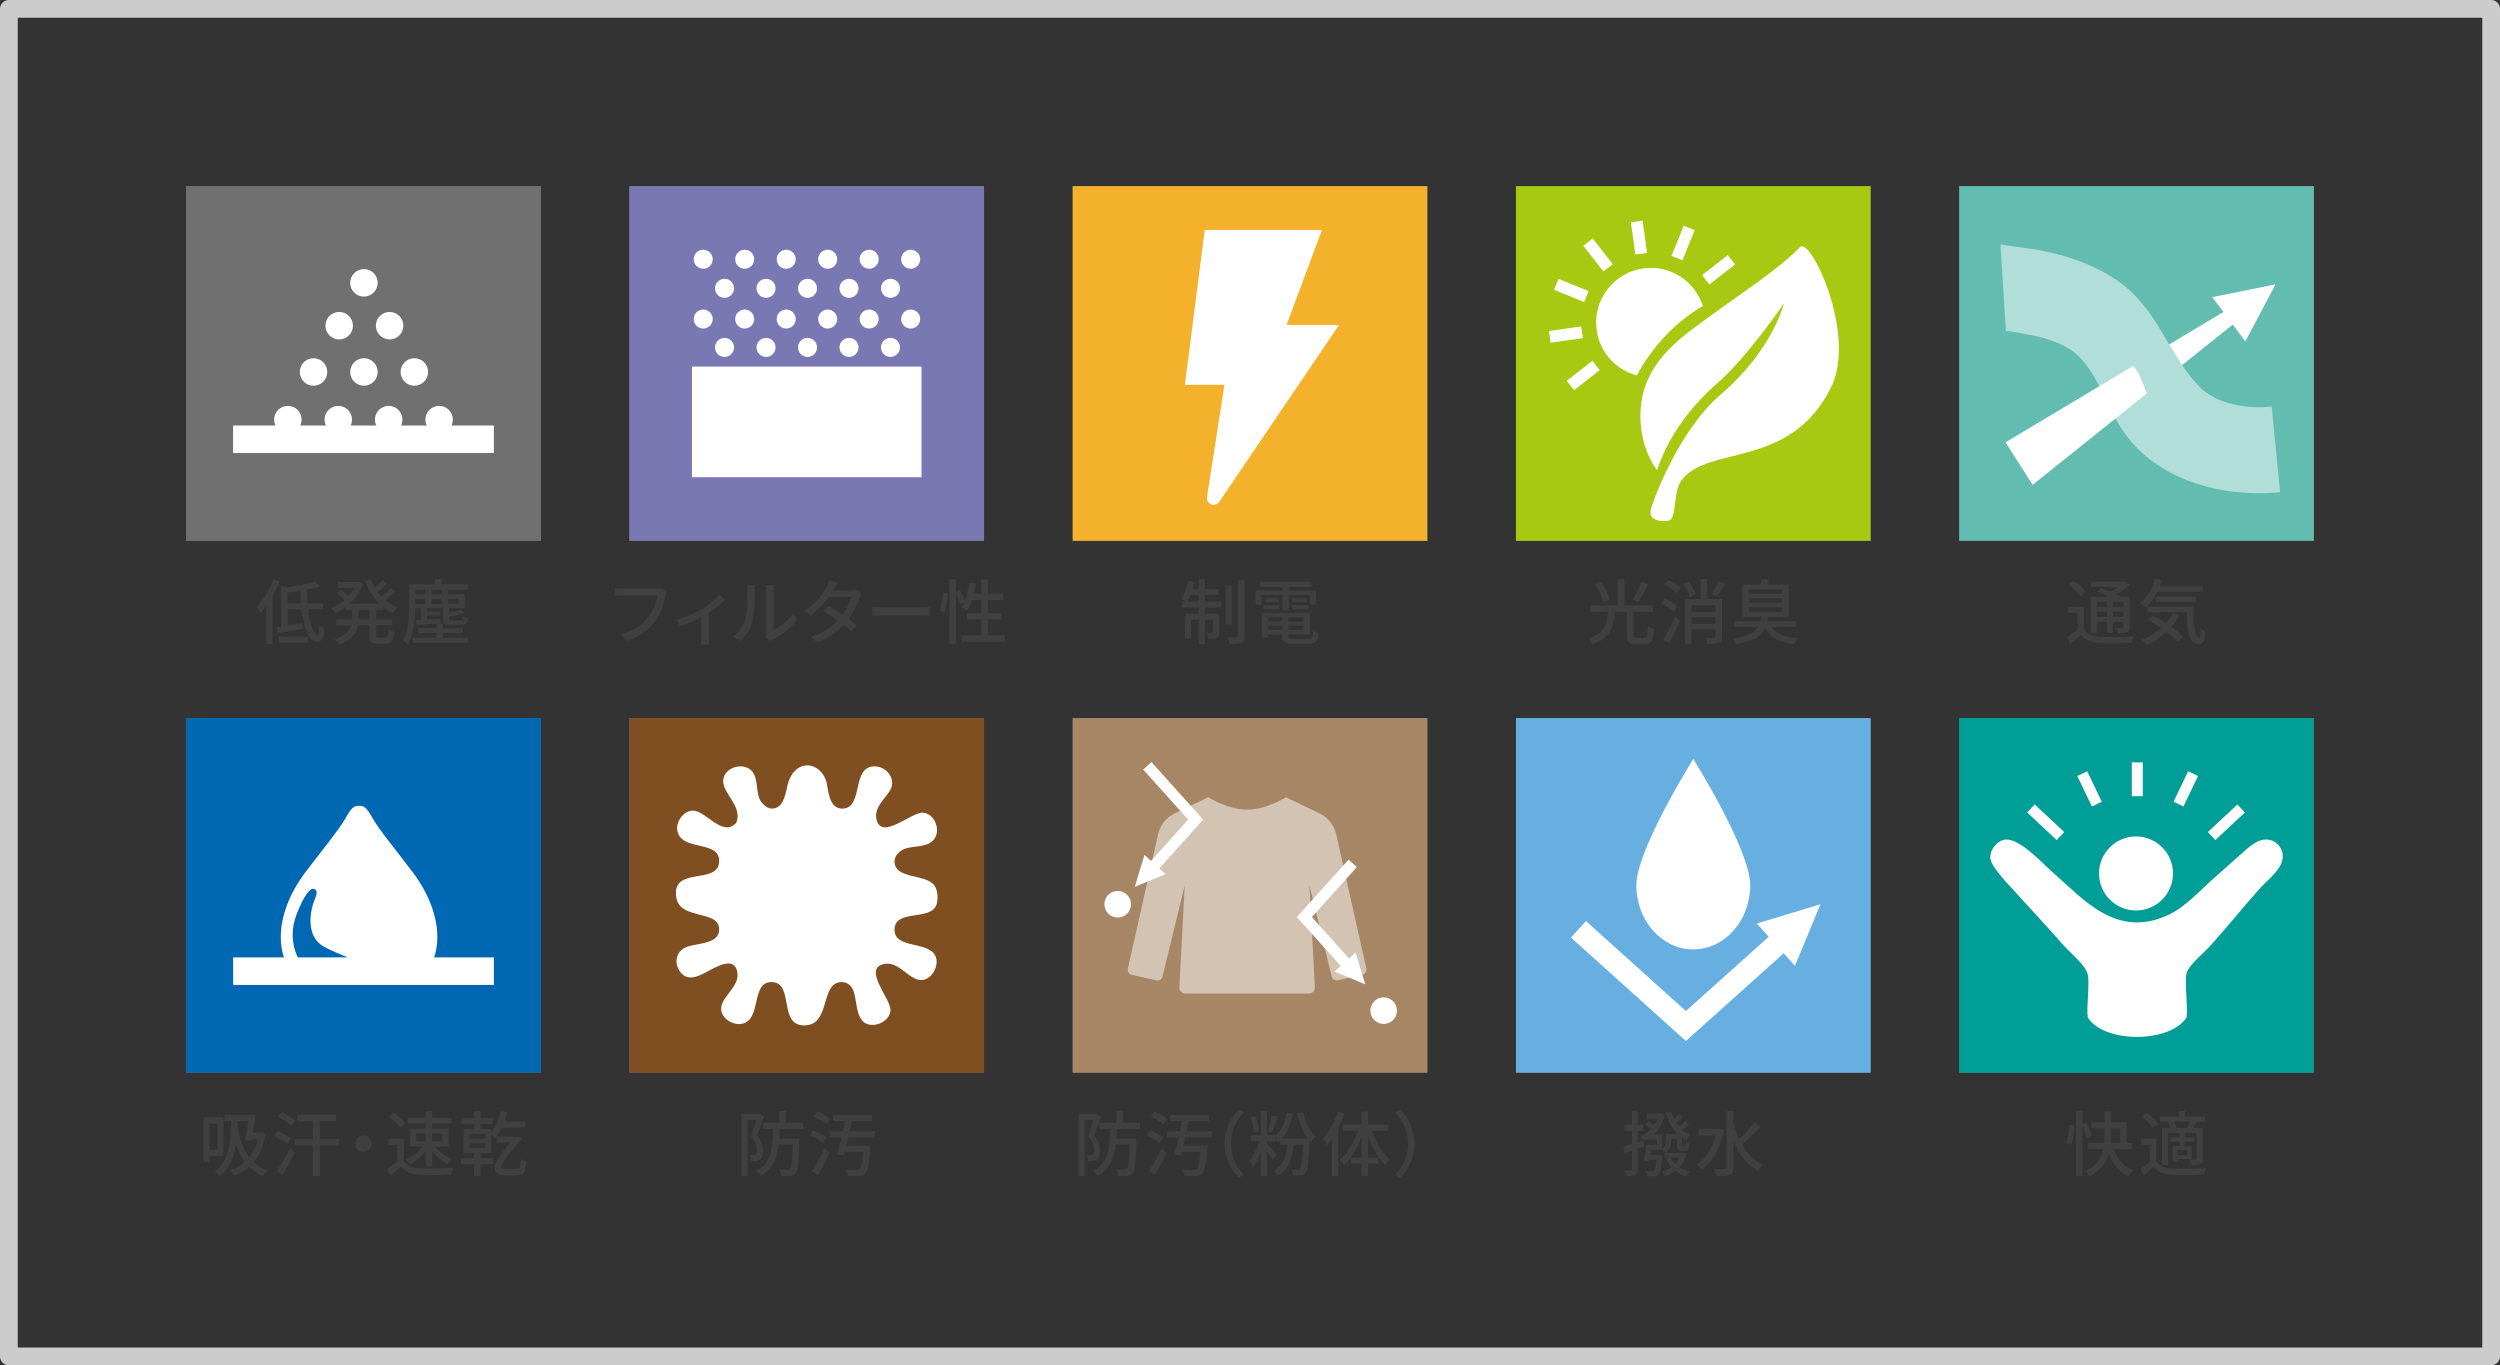 <?xml version="1.0" encoding="UTF-8"?>
<svg id="a" data-name="_x30_1" xmlns="http://www.w3.org/2000/svg" width="282" height="154" xmlns:xlink="http://www.w3.org/1999/xlink" viewBox="0 0 282 154">
  <rect x="0" y="0" width="282" height="154" fill="#333333" stroke="none"/>
  <defs>
    <style>
      .d {
        fill: #404040;
      }

      .e, .f {
        fill: none;
      }

      .g {
        fill-rule: evenodd;
      }

      .g, .h {
        fill: #fff;
      }

      .i {
        fill: #7a78b3;
      }

      .j {
        fill: #a7c912;
      }

      .k {
        fill: #009e96;
      }

      .l {
        fill: #62bcb0;
      }

      .m {
        fill: #0068b3;
      }

      .n {
        fill: #67afe0;
      }

      .o {
        opacity: .5;
      }

      .f {
        stroke: #ccc;
        stroke-linecap: round;
        stroke-linejoin: round;
        stroke-width: 2px;
      }

      .p {
        fill: #717071;
      }

      .q {
        fill: #f4b22c;
      }

      .r {
        clip-path: url(#b);
      }

      .s {
        fill: #a78666;
      }

      .t {
        fill: #804f21;
      }
    </style>
    <clipPath id="b">
      <rect class="e" x="225.648" y="27.559" width="31.549" height="28.078"/>
    </clipPath>
  </defs>
  <rect class="f" x="1" y="1" width="280" height="152"/>
  <g>
    <g>
      <rect class="p" x="221" y="81" width="39.997" height="40"/>
      <rect class="k" x="221.003" y="81" width="39.997" height="40"/>
      <path class="g" d="M246.642,114.771c-1.838,2.9-9.309,2.936-11.139,0-.178-.982.231-3.859,0-4.827-.273-1.12-1.851-2.317-2.788-3.373-2.139-2.417-3.445-3.802-5.718-6.305-.82-.906-2.466-2.604-2.49-3.518-.031-1.074.98-2.031,1.759-2.051,1.746-.046,4.177,2.782,5.719,4.104,2.97,2.558,6.786,7.154,12.606,4.396,2.058-.972,3.697-2.907,5.425-4.396.662-.572,1.612-1.449,2.638-2.345,1.02-.895,1.941-1.819,3.078-1.759.815.042,1.677.696,1.759,1.759.115,1.505-1.662,2.731-2.492,3.666-2.313,2.589-3.218,3.804-5.57,6.449-.844.947-2.542,2.263-2.788,3.225-.241.944.172,3.831,0,4.975"/>
      <path class="g" d="M236.768,98.527c0-2.306,1.869-4.176,4.173-4.176,2.306,0,4.173,1.87,4.173,4.176,0,2.303-1.868,4.175-4.173,4.175-2.304,0-4.173-1.872-4.173-4.175"/>
      <rect class="h" x="230.132" y="90.47" width="1.239" height="4.563" transform="translate(5.321 197.776) rotate(-46.878)"/>
      <rect class="h" x="235.081" y="87.078" width="1.239" height="3.815" transform="translate(-15.314 110.544) rotate(-25.592)"/>
      <rect class="h" x="248.852" y="92.132" width="4.562" height="1.24" transform="translate(4.259 196.307) rotate(-43.027)"/>
      <rect class="h" x="244.652" y="88.365" width="3.815" height="1.24" transform="translate(59.873 272.991) rotate(-64.431)"/>
      <rect class="h" x="240.47" y="85.999" width="1.239" height="3.812"/>
      <rect class="p" x="171" y="81" width="39.999" height="40"/>
      <rect class="n" x="171.003" y="81" width="39.997" height="40"/>
      <path class="h" d="M197.426,99.852c0,3.998-2.874,7.24-6.424,7.24-3.547,0-6.425-3.241-6.425-7.24,0-3.994,6.425-14.243,6.425-14.243,0,0,6.424,10.249,6.424,14.243"/>
      <polygon class="h" points="202.474 108.938 205.351 101.998 198.157 104.172 202.474 108.938"/>
      <polygon class="h" points="190.167 117.424 177.209 105.765 178.893 103.893 190.17 114.042 201.049 104.288 202.728 106.161 190.167 117.424"/>
      <rect class="p" x="71" y="81" width="39.999" height="40"/>
      <rect class="t" x="71.001" y="81" width="39.999" height="40"/>
      <path class="g" d="M83.07,86.493c.424-.089.868-.058,1.239.117,1.325.629.885,2.342,1.347,3.468.202.486.802,1.123,1.381,1.132,1.374.024,1.559-1.693,1.811-2.688.261-1.025.867-2.027,2.009-2.172,1.202-.151,2.209.948,2.406,2.027.189,1.029.323,2.819,1.722,2.833,2.507.031.966-4.837,3.718-4.762,1.378.035,2.407,1.478,1.701,2.696-.579.995-1.797,1.893-1.55,3.205.479,2.565,3.954-.758,5.232-.682,1.307.078,2.01,1.852,1.366,2.872-.727,1.149-2.376.791-3.473,1.236-.496.201-1.067.765-1.077,1.352-.034,2.125,3.625,1.371,4.546,2.82.348.553.403,1.56.159,2.163-.717,1.787-4.677.403-4.705,2.75-.028,2.259,3.99,1.208,4.664,3.096.365,1.027-.461,2.535-1.593,2.593-1.408.066-2.531-2.135-4.209-1.819-2.565.479.757,3.953.682,5.229-.087,1.463-2.407,2.277-3.271,1.063-.646-.906-.533-2.32-.94-3.34-.207-.51-.669-.895-1.25-.905-2.491-.042-1.257,4.654-4.048,4.876-3.288.262-1.23-4.844-3.9-4.876-2.454-.031-.999,4.545-3.563,4.734-.942.068-2.075-.669-2.124-1.664-.068-1.408,2.135-2.53,1.82-4.207-.323-1.731-2.186-.682-3.097-.2-1.163.613-2.596,1.501-3.488-.035-.624-1.074-.154-2.278.987-2.634.918-.287,1.985-.293,2.836-.755.441-.242.708-.633.716-1.154.023-1.257-1.37-1.449-2.288-1.705-1.149-.323-2.326-.572-2.548-1.942-.581-3.598,4.803-1.302,4.836-4.086.03-2.461-4.495-.995-4.74-3.594-.093-.951.792-2.1,1.783-2.096,1.477.011,3.349,3.072,4.891,1.368.734-1.877-1.566-3.296-1.48-4.778.049-.819.736-1.373,1.493-1.535"/>
      <rect class="p" x="21" y="81" width="40" height="40"/>
      <rect class="m" x="21.001" y="81" width="39.999" height="40"/>
      <path class="h" d="M48.96,107.998c.044-.14.107-.286.14-.421.844-3.289-.753-6.813-2.49-9.116-1.738-2.303-3.924-4.971-4.603-6.203-.753-1.361-1.037-1.361-1.507-1.361s-.75,0-1.504,1.361c-.678,1.232-2.864,3.9-4.603,6.203-1.739,2.303-3.336,5.826-2.49,9.116.035.138.085.282.131.421h-5.736v3.103h29.414v-3.103h-6.751ZM33.475,103.079c.84-2.127,1.539-2.922,1.896-2.817.209.058.562.151.159,1.122-.739,1.788-.87,4.352.97,5.381.97.545,1.935.872,2.712,1.233h-5.628c-.716-1.529-.767-3.258-.108-4.919"/>
      <rect class="p" x="221" y="21" width="39.999" height="40"/>
      <rect class="l" x="221.003" y="21" width="39.997" height="40"/>
      <g class="o">
        <g class="r">
          <path class="h" d="M254.826,55.638c-5.26,0-11.411-1.708-15.051-6.601-2.013-2.706-2.919-6.5-5.314-8.865-1.088-1.07-2.584-1.631-4.014-2.072-.419-.13-4.201-.895-4.187-.741,0,0-.61-9.792-.61-9.799.003.037,3.703.537,3.992.589,3.245.574,6.345,1.578,9.095,3.436,4.678,3.16,5.627,8.109,9.292,11.967,1.97,2.075,5.459,2.592,8.216,2.31l.954,9.658c-.76.079-1.557.118-2.372.118"/>
        </g>
      </g>
      <path class="h" d="M226.217,49.892l3.061,4.797,12.867-10.301c-.407-1.159-.799-2.237-1.508-3.117l-14.42,8.621Z"/>
      <path class="h" d="M246.143,41.184l7.865-6.298-.616-1.243-8.712,5.212c.464.782.939,1.566,1.463,2.33"/>
      <polygon class="h" points="253.276 38.512 256.682 32.07 249.541 33.519 253.276 38.512"/>
      <rect class="p" x="121" y="21" width="40" height="40"/>
      <rect class="q" x="121.001" y="21" width="39.999" height="40"/>
      <path class="h" d="M149.224,36.654h-4.1l3.993-10.721h-13.217l-2.245,17.475h4.462l-1.965,12.657c-.055.354.141.693.472.823.331.13.707.011.908-.281l13.511-19.954h-1.819Z"/>
      <rect class="p" x="21" y="21" width="40" height="40"/>
      <rect class="p" x="21.001" y="21" width="39.999" height="40"/>
      <polygon class="h" points="26.293 47.998 26.293 51.101 55.708 51.101 55.708 48.617 55.708 47.998 26.293 47.998"/>
      <path class="h" d="M34.021,47.333c0,.856-.693,1.552-1.55,1.552-.856,0-1.55-.696-1.55-1.552,0-.857.695-1.552,1.55-1.552.857,0,1.55.695,1.55,1.552"/>
      <path class="h" d="M39.709,47.333c0,.856-.693,1.552-1.552,1.552-.856,0-1.549-.696-1.549-1.552,0-.857.693-1.552,1.549-1.552.858,0,1.552.695,1.552,1.552"/>
      <path class="h" d="M45.393,47.333c0,.856-.693,1.552-1.55,1.552-.857,0-1.55-.696-1.55-1.552,0-.857.693-1.552,1.55-1.552.857,0,1.55.695,1.55,1.552"/>
      <path class="h" d="M51.081,47.333c0,.856-.693,1.552-1.55,1.552-.857,0-1.55-.696-1.55-1.552,0-.857.693-1.552,1.55-1.552.857,0,1.55.695,1.55,1.552"/>
      <path class="h" d="M36.916,41.959c0,.857-.692,1.55-1.55,1.55-.857,0-1.55-.693-1.55-1.55,0-.857.693-1.553,1.55-1.553.858,0,1.55.696,1.55,1.553"/>
      <path class="h" d="M42.602,41.959c0,.857-.693,1.55-1.55,1.55-.857,0-1.55-.693-1.55-1.55,0-.857.693-1.553,1.55-1.553.857,0,1.55.696,1.55,1.553"/>
      <path class="h" d="M42.602,31.905c0,.857-.693,1.553-1.55,1.553-.857,0-1.55-.696-1.55-1.553,0-.857.693-1.55,1.55-1.55.857,0,1.55.693,1.55,1.55"/>
      <path class="h" d="M39.812,36.737c0,.856-.695,1.55-1.552,1.55-.856,0-1.55-.695-1.55-1.55,0-.857.695-1.55,1.55-1.55.857,0,1.552.693,1.552,1.55"/>
      <path class="h" d="M45.498,36.737c0,.856-.693,1.55-1.55,1.55-.857,0-1.55-.695-1.55-1.55,0-.857.693-1.55,1.55-1.55.857,0,1.55.693,1.55,1.55"/>
      <path class="h" d="M48.288,41.959c0,.857-.693,1.55-1.552,1.55-.856,0-1.549-.693-1.549-1.55,0-.857.693-1.553,1.549-1.553.858,0,1.552.696,1.552,1.553"/>
      <rect class="p" x="71" y="21" width="40" height="40"/>
      <rect class="i" x="71" y="21" width="40" height="40"/>
      <rect class="h" x="78.055" y="41.352" width="25.893" height="12.478"/>
      <path class="h" d="M80.395,29.243c0,.592-.481,1.073-1.074,1.073-.592,0-1.071-.481-1.071-1.073,0-.595.479-1.074,1.071-1.074.593,0,1.074.479,1.074,1.074"/>
      <path class="h" d="M85.076,29.243c0,.592-.481,1.073-1.074,1.073s-1.071-.481-1.071-1.073c0-.595.478-1.074,1.071-1.074s1.074.479,1.074,1.074"/>
      <path class="h" d="M89.756,29.243c0,.592-.481,1.073-1.074,1.073s-1.071-.481-1.071-1.073c0-.595.478-1.074,1.071-1.074s1.074.479,1.074,1.074"/>
      <path class="h" d="M94.435,29.243c0,.592-.482,1.073-1.073,1.073-.595,0-1.074-.481-1.074-1.073,0-.595.479-1.074,1.074-1.074.591,0,1.073.479,1.073,1.074"/>
      <path class="h" d="M99.115,29.243c0,.592-.481,1.073-1.073,1.073-.593,0-1.073-.481-1.073-1.073,0-.595.479-1.074,1.073-1.074.592,0,1.073.479,1.073,1.074"/>
      <path class="h" d="M103.795,29.243c0,.592-.482,1.073-1.074,1.073s-1.071-.481-1.071-1.073c0-.595.479-1.074,1.071-1.074s1.074.479,1.074,1.074"/>
      <path class="h" d="M80.395,35.988c0,.592-.481,1.071-1.074,1.071-.592,0-1.071-.479-1.071-1.071,0-.596.479-1.072,1.071-1.072.593,0,1.074.476,1.074,1.072"/>
      <path class="h" d="M85.076,35.988c0,.592-.481,1.071-1.074,1.071s-1.071-.479-1.071-1.071c0-.596.478-1.072,1.071-1.072s1.074.476,1.074,1.072"/>
      <path class="h" d="M89.756,35.988c0,.592-.481,1.071-1.074,1.071s-1.071-.479-1.071-1.071c0-.596.478-1.072,1.071-1.072s1.074.476,1.074,1.072"/>
      <path class="h" d="M94.435,35.988c0,.592-.482,1.071-1.073,1.071-.595,0-1.074-.479-1.074-1.071,0-.596.479-1.072,1.074-1.072.591,0,1.073.476,1.073,1.072"/>
      <path class="h" d="M99.115,35.988c0,.592-.481,1.071-1.073,1.071-.593,0-1.073-.479-1.073-1.071,0-.596.479-1.072,1.073-1.072.592,0,1.073.476,1.073,1.072"/>
      <path class="h" d="M103.795,35.988c0,.592-.482,1.071-1.074,1.071s-1.071-.479-1.071-1.071c0-.596.479-1.072,1.071-1.072s1.074.476,1.074,1.072"/>
      <path class="h" d="M82.802,32.523c0,.593-.479,1.074-1.074,1.074-.591,0-1.073-.481-1.073-1.074,0-.592.482-1.075,1.073-1.075.595,0,1.074.483,1.074,1.075"/>
      <path class="h" d="M87.483,32.523c0,.593-.481,1.074-1.074,1.074-.592,0-1.074-.481-1.074-1.074,0-.592.482-1.075,1.074-1.075.593,0,1.074.483,1.074,1.075"/>
      <path class="h" d="M92.161,32.523c0,.593-.479,1.074-1.073,1.074-.592,0-1.071-.481-1.071-1.074,0-.592.479-1.075,1.071-1.075.593,0,1.073.483,1.073,1.075"/>
      <path class="h" d="M96.839,32.523c0,.593-.479,1.074-1.071,1.074-.593,0-1.073-.481-1.073-1.074,0-.592.479-1.075,1.073-1.075.592,0,1.071.483,1.071,1.075"/>
      <path class="h" d="M101.521,32.523c0,.593-.481,1.074-1.073,1.074-.593,0-1.073-.481-1.073-1.074,0-.592.479-1.075,1.073-1.075.592,0,1.073.483,1.073,1.075"/>
      <path class="h" d="M82.802,39.188c0,.593-.479,1.075-1.074,1.075-.591,0-1.073-.482-1.073-1.075,0-.592.482-1.074,1.073-1.074.595,0,1.074.482,1.074,1.074"/>
      <path class="h" d="M87.483,39.188c0,.593-.481,1.075-1.074,1.075-.592,0-1.074-.482-1.074-1.075,0-.592.482-1.074,1.074-1.074.593,0,1.074.482,1.074,1.074"/>
      <path class="h" d="M92.161,39.188c0,.593-.479,1.075-1.073,1.075-.592,0-1.071-.482-1.071-1.075,0-.592.479-1.074,1.071-1.074.593,0,1.073.482,1.073,1.074"/>
      <path class="h" d="M96.839,39.188c0,.593-.479,1.075-1.071,1.075-.593,0-1.073-.482-1.073-1.075,0-.592.479-1.074,1.073-1.074.592,0,1.071.482,1.071,1.074"/>
      <path class="h" d="M101.521,39.188c0,.593-.481,1.075-1.073,1.075-.593,0-1.073-.482-1.073-1.075,0-.592.479-1.074,1.073-1.074.592,0,1.073.482,1.073,1.074"/>
      <rect class="p" x="171" y="21" width="39.999" height="40"/>
      <rect class="j" x="171.001" y="21" width="39.999" height="40"/>
      <path class="h" d="M184.638,42.352c1.78-3.342,4.354-5.997,7.441-7.843-.901-2.81-3.693-4.658-6.715-4.232-3.379.474-5.734,3.595-5.259,6.976.355,2.535,2.207,4.479,4.533,5.099"/>
      <rect class="h" x="184.209" y="24.965" width="1.335" height="3.674" transform="translate(-1.931 25.996) rotate(-8.002)"/>
      <rect class="h" x="179.593" y="26.922" width="1.336" height="3.676" transform="translate(20.5 117.064) rotate(-37.995)"/>
      <rect class="h" x="176.574" y="30.926" width="1.337" height="3.675" transform="translate(80.448 184.813) rotate(-67.992)"/>
      <rect class="h" x="174.794" y="37.072" width="3.674" height="1.336" transform="translate(-3.54 25.043) rotate(-8.03)"/>
      <polygon class="h" points="176.729 42.959 177.553 44.012 180.452 41.751 179.627 40.699 176.729 42.959"/>
      <rect class="h" x="192.021" y="29.763" width="3.673" height="1.337" transform="translate(22.404 125.88) rotate(-38.026)"/>
      <polygon class="h" points="191.16 25.959 189.924 25.457 188.548 28.865 189.783 29.368 191.16 25.959"/>
      <path class="h" d="M185.035,46.951c-.003-5.87,4.465-8.79,7.456-10.997,3.814-2.806,8.233-5.65,10.552-8.078,1.183-1.237,6.415,9.857,3.531,15.754-4.589,9.374-13.915,6.501-16.902,10.555-.999,1.357-.496,4.29-1.415,4.525-.92.233-2.295-.087-2.069-1.122.225-1.04,3.138-9.009,7.916-13.093,5.855-5.002,7.129-10.278,7.129-10.278,0,0-4.151,6.1-7.582,9.069-5.39,4.665-6.718,9.761-6.718,9.761,0,0-1.893-2.259-1.899-6.095"/>
    </g>
    <g>
      <path class="d" d="M31.538,65.572c-.216.568-.488,1.143-.792,1.687v5.397h-.704v-4.294c-.224.304-.456.584-.688.832-.072-.176-.288-.576-.408-.751.751-.744,1.463-1.911,1.895-3.078l.696.208ZM34.752,68.73c.216,1.695.632,2.927,1.032,2.927.152,0,.216-.328.248-1.087.144.152.4.312.584.392-.104,1.135-.344,1.423-.896,1.423-.904,0-1.447-1.583-1.703-3.654h-1.575v1.823c.528-.08,1.095-.176,1.663-.272l.032.672c-.975.168-2.007.36-2.79.488l-.16-.696.528-.08v-4.573l.503.16c1.224-.152,2.535-.392,3.326-.671l.568.568c-.44.136-.952.264-1.503.368.008.536.032,1.048.072,1.543h1.775v.672h-1.703ZM31.442,71.824h3.294v.664h-3.294v-.664ZM33.945,68.058c-.04-.456-.064-.927-.08-1.407-.48.072-.959.136-1.423.192v1.215h1.503Z"/>
      <path class="d" d="M42.434,68.794v1.055h1.807v.688h-1.807v1.095c0,.272.04.312.296.312h.775c.232,0,.272-.16.304-.951.167.12.463.248.664.288-.064,1.031-.272,1.327-.896,1.327h-.976c-.751,0-.936-.216-.936-.976v-1.095h-1.271c-.152.848-.655,1.647-2.167,2.167-.088-.168-.32-.456-.472-.584,1.231-.408,1.703-.983,1.871-1.583h-1.695v-.688h1.783v-1.055h-.776v-.288c-.36.264-.744.496-1.135.672-.088-.168-.304-.432-.448-.56.52-.216,1.031-.543,1.487-.943-.224-.24-.592-.544-.88-.768l.464-.392c.288.192.648.472.88.696.248-.28.463-.592.64-.911h-1.823v-.648h2.183l.136-.024.488.232c-.312.896-.848,1.639-1.487,2.231h3.35c-.696-.688-1.248-1.567-1.623-2.551l.656-.192c.128.328.28.64.463.943.312-.272.648-.6.856-.855l.56.392c-.344.328-.752.679-1.096.935.136.184.288.36.44.528.368-.288.775-.664,1.031-.951l.552.384c-.352.336-.792.688-1.167.959.416.352.88.64,1.383.84-.167.144-.399.44-.512.64-.384-.176-.744-.392-1.071-.656v.288h-.832ZM41.667,68.794h-1.215v1.055h1.215v-1.055Z"/>
      <path class="d" d="M46.836,68.61c-.024,1.255-.168,2.942-.8,4.07-.12-.12-.416-.352-.568-.424.624-1.144.68-2.799.68-3.974v-2.367h2.902v-.584h.776v.584h2.95v.624h-2.23v.496h1.879v1.575h-1.775v.496c.512-.096,1.016-.224,1.335-.36l.44.4c-.496.192-1.167.336-1.775.416v.2c0,.184.056.216.336.216h.968c.216,0,.264-.064.288-.44.136.08.392.168.576.2-.072.592-.264.751-.775.751h-1.136c-.743,0-.927-.152-.927-.728v-1.151h-1.791v.376h1.455v.44h-1.455v.472c.472-.032.983-.072,1.503-.104v.488c-.983.096-1.975.176-2.718.24l-.056-.536c.176-.008.376-.024.592-.04v-1.335h-.671ZM49.955,71.944h2.854v.568h-6.221v-.568h2.654v-.552h-2.071v-.528h2.071v-.52h.712v.52h2.263v.528h-2.263v.552ZM46.836,66.539v.496h1.143v-.496h-1.143ZM46.836,68.106h1.143v-.568h-1.143v.568ZM49.842,66.539h-1.183v.496h1.183v-.496ZM48.659,68.106h1.183v-.568h-1.183v.568ZM50.546,67.538v.568h1.183v-.568h-1.183Z"/>
    </g>
    <g>
      <path class="d" d="M185.493,71.952c.296,0,.335-.184.375-1.303.16.128.48.264.688.32-.088,1.327-.28,1.679-1,1.679h-1.063c-.784,0-.992-.232-.992-1.015v-2.623h-1.319c-.152,1.703-.528,2.99-2.559,3.662-.08-.192-.296-.496-.464-.64,1.839-.56,2.103-1.607,2.23-3.022h-2.047v-.712h3.143v-2.966h.751v2.966h3.206v.712h-2.19v2.623c0,.264.048.32.335.32h.904ZM180.855,67.914c-.128-.512-.512-1.343-.887-1.967l.671-.248c.392.6.8,1.399.936,1.935l-.72.28ZM185.909,65.899c-.336.696-.759,1.487-1.095,1.983l-.64-.248c.336-.536.744-1.375.959-2.015l.775.28Z"/>
      <path class="d" d="M188.783,68.994c-.296-.288-.903-.696-1.407-.952l.424-.528c.496.232,1.119.608,1.431.904l-.448.576ZM187.607,72.128c.384-.608.936-1.631,1.359-2.559l.543.456c-.368.848-.832,1.815-1.247,2.583l-.656-.48ZM188.183,65.419c.488.232,1.095.616,1.391.904l-.464.576c-.28-.296-.872-.704-1.367-.968l.44-.512ZM190.622,67.354c-.12-.4-.439-1.031-.768-1.487l.632-.28c.328.44.671,1.04.808,1.439l-.672.328ZM194.244,71.808c0,.384-.08.592-.344.704-.256.12-.664.128-1.271.128-.032-.192-.136-.512-.231-.704.408.024.839.024.959.016.12-.008.16-.04.16-.152v-.783h-2.703v1.655h-.728v-5.101h1.727v-2.239h.751v2.239h1.679v4.238ZM190.813,68.266v.735h2.703v-.735h-2.703ZM193.516,70.385v-.751h-2.703v.751h2.703ZM194.563,65.811c-.264.536-.583,1.112-.855,1.495l-.64-.256c.264-.408.608-1.04.784-1.511l.711.272Z"/>
      <path class="d" d="M199.804,70.713c.544.783,1.535,1.159,3.006,1.279-.168.168-.36.48-.448.696-1.647-.208-2.654-.751-3.27-1.847-.424.919-1.303,1.519-3.31,1.831-.048-.184-.224-.488-.352-.64,1.719-.232,2.502-.656,2.886-1.319h-2.742v-.632h2.982c.04-.16.072-.336.096-.52h-2.127v-3.63h2.047c.072-.208.144-.432.184-.6l.799.08c-.072.184-.144.36-.216.52h2.423v3.63h-2.335c-.024.184-.048.352-.088.52h3.294v.632h-2.831ZM197.253,66.979h3.75v-.504h-3.75v.504ZM197.253,67.994h3.75v-.512h-3.75v.512ZM197.253,69.026h3.75v-.52h-3.75v.52Z"/>
    </g>
    <g>
      <path class="d" d="M86.18,125.931c-.232.688-.536,1.543-.799,2.183.575.648.688,1.223.688,1.711,0,.472-.088.808-.344.975-.12.096-.272.144-.44.168-.16.024-.376.024-.56.016-.008-.2-.064-.488-.176-.679.176.016.312.016.432.016.104-.008.192-.032.256-.08.112-.072.16-.272.16-.504,0-.416-.136-.944-.68-1.535.208-.56.424-1.312.592-1.871h-.967v6.341h-.696v-7.004h1.919l.104-.032.512.296ZM87.963,127.331c-.016.376-.024.744-.056,1.095h2.271v.32c-.096,2.399-.176,3.294-.408,3.59-.176.208-.335.272-.591.296-.224.04-.64.032-1.056.016-.016-.224-.104-.528-.224-.735.399.04.775.04.927.04.144.008.216-.024.296-.104.144-.176.232-.888.304-2.75h-1.583c-.192,1.527-.68,2.774-2.055,3.55-.104-.176-.32-.432-.496-.56,1.743-.927,1.879-2.663,1.927-4.757h-1.199v-.696h1.887v-1.311h.728v1.311h1.943v.696h-2.614Z"/>
      <path class="d" d="M92.801,128.93c-.312-.28-.952-.648-1.471-.864l.392-.56c.512.2,1.167.544,1.495.808l-.416.616ZM91.594,132.08c.408-.615.983-1.623,1.423-2.534l.56.488c-.392.832-.896,1.783-1.343,2.527l-.64-.48ZM93.225,126.835c-.312-.288-.936-.679-1.447-.911l.408-.544c.503.208,1.151.56,1.463.847l-.423.608ZM95.688,128.306c-.072.328-.144.64-.216.944h2.734s-.016.216-.032.312c-.144,1.791-.296,2.527-.584,2.814-.192.2-.399.256-.711.28-.264.024-.76.016-1.271-.016-.008-.208-.112-.504-.256-.704.52.048,1.04.048,1.248.048.168,0,.264-.008.36-.088.184-.152.32-.728.432-1.975h-2.079c-.04.144-.08.288-.112.416l-.768-.104c.152-.52.328-1.207.496-1.927h-1.295v-.696h1.447c.08-.392.152-.776.216-1.143h-1.328v-.696h4.39v.696h-2.287c-.064.368-.144.751-.232,1.143h2.838v.696h-2.99Z"/>
    </g>
    <g>
      <path class="d" d="M75.069,67.187c-.176.816-.544,2.087-1.191,2.935-.728.951-1.727,1.711-3.183,2.167l-.688-.752c1.567-.384,2.471-1.063,3.126-1.903.552-.696.896-1.719 1-2.455h-3.926c-.344,0-.664.016-.864.032v-.896c.224.032.6.064.864.064h3.878c.136,0,.335-.008.512-.056l.615.4c-.064.128-.104.304-.144.464Z"/>
      <path class="d" d="M79.201,68.706c.76-.472,1.527-1.151,1.943-1.663l.624.608c-.399.424-1.087 1-1.799,1.471v2.806c0,.256.008.632.04.768h-.928c.016-.136.032-.512.032-.768v-2.303c-.688.36-1.607.752-2.407,1.008l-.384-.752c1.047-.24,2.231-.783,2.878-1.175Z"/>
      <path class="d" d="M84.079,69.849c.232-.712.232-2.271.232-3.19,0-.272-.016-.464-.064-.648h.928c-.008.064-.04.36-.04.64,0,.912-.032,2.615-.248,3.414-.24.88-.744,1.663-1.423,2.239l-.768-.512c.696-.48,1.151-1.207,1.383-1.943ZM86.438,71.36v-4.733c0-.328-.048-.592-.048-.64h.928c-.008.048-.04.312-.04.64v4.421c.696-.312,1.599-.991,2.175-1.839l.488.688c-.68.904-1.807,1.743-2.727,2.207-.144.08-.24.152-.304.2l-.528-.44c.032-.136.056-.32.056-.504Z"/>
      <path class="d" d="M94.078,66.451c-.032.056-.056.104-.088.16h1.927c.224,0,.448-.032.6-.088l.647.4c-.072.136-.16.336-.216.496-.224.696-.64,1.599-1.223,2.415.336.24.647.48.896.68l-.592.704c-.224-.208-.528-.456-.855-.719-.711.776-1.663,1.479-2.966,1.975l-.728-.64c1.367-.416,2.334-1.111,3.022-1.839-.552-.4-1.127-.792-1.591-1.087l.552-.568c.479.28,1.04.64,1.575,1.008.472-.648.847-1.431 1-2.015h-2.527c-.528.728-1.255,1.503-2.111,2.095l-.68-.528c1.383-.856,2.175-2.015,2.559-2.727.096-.168.24-.488.304-.719l.912.288c-.16.24-.328.552-.416.712Z"/>
      <path class="d" d="M99.577,68.522h4.35c.384,0,.696-.032.896-.048v.991c-.176-.008-.543-.04-.896-.04h-4.35c-.439,0-.919.016-1.191.04v-.991c.264.016.76.048,1.191.048Z"/>
      <path class="d" d="M105.993,68.906c.2-.536.344-1.415.399-2.063l.544.08c-.04.656-.184,1.583-.376,2.175l-.567-.192ZM113.364,71.696v.704h-4.901v-.704h2.223v-1.815h-1.623v-.696h1.623v-1.503h-1.04c-.152.448-.328.855-.512,1.183-.152-.104-.48-.272-.664-.344.104-.16.208-.344.296-.552l-.448.216c-.072-.32-.28-.832-.48-1.255v5.733h-.744v-7.332h.744v1.479l.472-.192c.2.376.424.864.52,1.199.248-.624.423-1.375.527-2.127l.728.12c-.056.4-.144.792-.24,1.167h.84v-1.615h.743v1.615h1.728v.704h-1.728v1.503h1.551v.696h-1.551v1.815h1.935Z"/>
    </g>
    <g>
      <path class="d" d="M235.063,70.993c.344.56.976.8,1.855.839.903.04,2.742.016,3.758-.056-.08.168-.2.512-.24.728-.919.04-2.599.056-3.526.024-.992-.04-1.679-.304-2.167-.919-.384.328-.784.656-1.231.991l-.352-.735c.368-.224.808-.528,1.191-.832v-1.911h-1.096v-.688h1.807v2.559ZM234.711,67.291c-.256-.392-.832-.951-1.335-1.319l.52-.464c.496.344,1.096.864,1.367,1.247l-.552.536ZM236.519,71.408h-.696v-4.094h2.055c-.432-.208-.912-.416-1.319-.576l.48-.4c.312.112.679.256,1.031.408.304-.152.616-.344.879-.536h-3.094v-.584h3.782l.152-.04.448.36c-.416.384-.968.784-1.527,1.087.208.096.392.192.543.28h.984v3.406c0,.336-.056.504-.288.608-.224.096-.56.104-1.071.104-.024-.184-.112-.432-.2-.6.336.016.64.008.736.008.088,0,.12-.032.12-.128v-.56h-1.191v1.231h-.672v-1.231h-1.151v1.255ZM236.519,67.866v.584h1.151v-.584h-1.151ZM237.67,69.593v-.6h-1.151v.6h1.151ZM239.533,67.866h-1.191v.584h1.191v-.584ZM239.533,69.593v-.6h-1.191v.6h1.191Z"/>
      <path class="d" d="M243.343,66.763c-.352.712-.792,1.327-1.279,1.775-.152-.136-.496-.368-.688-.48.776-.615,1.392-1.647,1.703-2.75l.784.168c-.072.224-.152.448-.232.664h4.837v.624h-5.125ZM245.853,69.394c-.264.48-.583.919-.935,1.319.536.392,1.023.783,1.343,1.127l-.592.56c-.304-.336-.768-.736-1.295-1.135-.656.616-1.415,1.119-2.207,1.495-.104-.152-.384-.448-.544-.584.792-.328,1.535-.784,2.159-1.343-.479-.328-.975-.64-1.439-.904l.536-.488c.456.248.959.544,1.439.864.32-.352.592-.736.816-1.151l.719.24ZM247.413,68.426c-.008,1.991.104,3.518.64,3.518.144-.008.184-.448.192-1.103.152.16.344.344.503.456-.056.991-.208,1.375-.735,1.383-1.111-.008-1.303-1.511-1.352-3.622h-4.429v-.632h5.181ZM243.151,67.89v-.608h4.582v.608h-4.582Z"/>
    </g>
    <g>
      <path class="d" d="M184.737,129.577v2.303c0,.352-.072.544-.28.664-.2.104-.512.128-.992.12-.032-.168-.112-.464-.2-.648.304.008.607.008.688.008.096,0,.136-.032.136-.144v-2.087c-.288.096-.56.184-.815.264l-.168-.72c.272-.08.616-.176.983-.288v-1.479h-.863v-.688h.863v-1.551h.648v1.551h.616v.688h-.616v1.287l.631-.2.104.68-.735.24ZM190.534,126.827c-.264.216-.56.432-.816.6.272.232.584.416.944.544-.144.136-.336.392-.432.576-.176-.072-.344-.16-.496-.256v.783c0,.128,0,.192.016.224.016.024.048.024.08.024h.144c.048,0,.088,0,.104-.016.024-.008.048-.048.064-.112.024-.072.032-.224.04-.424.088.08.248.168.384.208-.008.224-.04.464-.08.56-.04.104-.104.168-.2.216-.072.04-.192.056-.288.056h-.312c-.144,0-.304-.04-.4-.136-.096-.104-.128-.232-.128-.608v-.607h-.647v.192c0,.464-.104,1.015-.632,1.383-.064-.104-.264-.296-.392-.392v.064h-1.264c-.024.192-.056.376-.08.56h1.359s-.008.176-.024.264c-.08,1.215-.176,1.727-.368,1.935-.136.136-.28.184-.488.2-.176.024-.488.016-.808.008-.016-.184-.088-.432-.192-.592.312.032.616.032.728.032.112.008.184-.008.248-.072.104-.104.184-.44.248-1.231h-.792l-.032.144-.576-.04c.096-.48.208-1.199.272-1.767h1.175v-.648h-1v-.04c-.144.096-.296.176-.456.248-.08-.16-.248-.408-.376-.536.424-.176.832-.456,1.175-.815-.184-.168-.439-.376-.656-.528l.384-.4c.208.136.456.312.64.472.152-.208.28-.44.376-.688h-1.247v-.592h1.535l.12-.024.408.144c-.231.92-.68,1.655-1.239,2.199h.928v1.647c.384-.288.439-.624.439-.951v-.712h1.319c-.64-.576-1.055-1.399-1.303-2.399l.608-.104c.072.28.168.552.28.8.208-.192.432-.416.567-.592l.432.384c-.24.24-.52.472-.76.656.088.144.192.28.304.408.248-.176.544-.44.728-.632l.432.384ZM187.751,130.033h2.015l.104-.016.375.112c-.16.632-.432,1.135-.792,1.535.344.216.735.376,1.175.48-.136.12-.32.368-.408.536-.456-.136-.863-.344-1.215-.608-.36.272-.768.464-1.223.608-.064-.152-.208-.4-.336-.52.4-.104.775-.272,1.104-.496-.272-.288-.488-.616-.656-.983l.464-.112h-.608v-.536ZM188.431,130.569c.136.272.328.512.552.728.208-.208.376-.448.496-.728h-1.047Z"/>
      <path class="d" d="M194.444,127.474c-.384,2.127-1.303,3.654-2.455,4.462-.128-.168-.424-.472-.607-.584.991-.64,1.767-1.783,2.143-3.278h-1.919v-.752h2.191l.144-.032.503.184ZM198.618,127.083c-.632.688-1.463,1.495-2.135,2.007.592,1.023,1.383,1.847,2.407,2.303-.184.152-.44.464-.576.688-1.279-.672-2.159-1.879-2.767-3.366v2.95c0,.488-.12.72-.408.855-.304.128-.784.152-1.519.152-.032-.224-.176-.592-.288-.823.544.024,1.056.024,1.208.016.16,0,.224-.056.224-.2v-6.324h.784v1.423c.16.6.368,1.176.616,1.719.616-.544,1.319-1.287,1.767-1.887l.688.488Z"/>
    </g>
    <g>
      <path class="d" d="M135.917,67.842h1.839v.68h-1.839v.711h1.599v2.103c0,.304-.048.496-.256.607-.208.112-.512.12-.928.112-.016-.184-.104-.456-.2-.632.288.008.528.008.607,0,.08,0,.104-.024.104-.104v-1.423h-.927v2.775h-.704v-2.775h-.872v2.135h-.664v-2.799h1.535v-.711h-1.879v-.68h.552c-.152-.088-.448-.192-.624-.256.352-.528.616-1.319.768-2.079l.696.144c-.064.264-.136.536-.208.792h.696v-1.063h.704v1.063h1.527v.672h-1.527v.728ZM135.213,67.842v-.728h-.936c-.104.272-.224.528-.352.728h1.288ZM138.931,70.457h-.688v-4.422h.688v4.422ZM140.371,65.444v6.277c0,.448-.096.656-.36.783-.256.128-.704.144-1.303.144-.032-.2-.136-.543-.24-.76.448.016.88.016,1.016.008.128,0,.168-.04.168-.168v-6.284h.72Z"/>
      <path class="d" d="M144.656,67.131h-2.359v1.055h-.664v-1.567h3.022v-.408h-2.535v-.568h5.821v.568h-2.567v.408h3.079v1.567h-.688v-1.055h-2.391v1.751h-.719v-1.751ZM147.582,72.04c.4,0,.479-.136.528-.88.152.112.432.216.631.24-.096.967-.312,1.215-1.119,1.215h-1.751c-.983,0-1.255-.184-1.255-.904v-.152h-1.567v.384h-.711v-2.822h5.421v2.438h-2.431v.152c0,.28.096.328.592.328h1.663ZM142.513,68.29h1.791v.432h-1.791v-.432ZM144.296,67.49v.432h-1.624v-.432h1.624ZM143.048,69.641v.472h1.567v-.472h-1.567ZM144.616,71.032v-.456h-1.567v.456h1.567ZM147.03,69.641h-1.703v.472h1.703v-.472ZM147.03,71.032v-.456h-1.703v.456h1.703ZM147.382,67.49v.432h-1.639v-.432h1.639ZM145.743,68.29h1.839v.432h-1.839v-.432Z"/>
    </g>
    <g>
      <path class="d" d="M23.625,130.393v.664h-.656v-4.997h2.231v4.334h-1.575ZM23.625,126.747v2.958h.903v-2.958h-.903ZM29.965,127.922c-.24,1.367-.704,2.399-1.335,3.166.408.384.911.704,1.519.935-.144.144-.376.456-.48.656-.624-.272-1.143-.632-1.559-1.047-.496.44-1.063.76-1.695.991-.096-.176-.328-.488-.48-.624.64-.208,1.208-.512,1.687-.927-.463-.615-.783-1.319-1.015-2.063-.224,1.487-.728,2.862-1.855,3.678-.112-.136-.36-.416-.52-.528,1.647-1.175,1.815-3.574,1.823-5.701h-.728v-.704h2.854l.128-.032.52.072c-.072.584-.192,1.303-.32,1.983h.848l.136-.024.472.168ZM26.799,126.459c0,.184-.008.368-.016.56.2,1.263.568,2.535,1.351,3.534.44-.543.776-1.239.976-2.103h-.728l-.048.248-.696-.072c.136-.656.28-1.511.384-2.167h-1.223Z"/>
      <path class="d" d="M32.411,129.01c-.32-.248-.976-.624-1.463-.864l.408-.552c.456.216,1.135.56,1.471.792l-.416.624ZM31.212,132.072c.432-.608,1.047-1.623,1.511-2.535l.536.496c-.416.832-.943,1.783-1.416,2.535l-.631-.496ZM32.859,126.947c-.328-.28-1-.711-1.495-1.007l.44-.52c.488.264,1.167.68,1.511.951l-.456.576ZM38.256,129.209h-2.175v3.454h-.792v-3.454h-2.055v-.743h2.055v-1.983h-1.735v-.736h4.357v.736h-1.831v1.983h2.175v.743Z"/>
      <path class="d" d="M41.922,129.002c0,.512-.416.927-.927.927s-.928-.416-.928-.927.416-.927.928-.927.927.416.927.927Z"/>
      <path class="d" d="M45.563,130.961c.352.552,1.007.807,1.887.84.888.032,2.663.008,3.662-.056-.088.176-.208.528-.248.76-.903.04-2.51.056-3.422.016-1.016-.04-1.703-.304-2.207-.919-.375.328-.759.648-1.175.991l-.384-.768c.36-.224.784-.52,1.159-.824v-1.879h-1.023v-.688h1.751v2.527ZM45.195,127.227c-.256-.376-.832-.911-1.335-1.263l.552-.448c.496.344,1.095.84,1.367,1.223l-.584.488ZM48.018,129.825c-.472.632-1.12,1.208-1.751,1.527-.104-.176-.32-.432-.48-.568.696-.288,1.423-.855,1.871-1.463h-1.391v-2.031h1.751v-.568h-2.047v-.624h2.047v-.76h.728v.76h2.175v.624h-2.175v.568h1.855v2.031h-1.567c.488.584,1.279,1.135,1.959,1.423-.168.144-.392.408-.503.592-.592-.32-1.248-.879-1.743-1.471v1.679h-.728v-1.719ZM46.947,128.738h1.071v-.872h-1.071v.872ZM48.746,127.866v.872h1.135v-.872h-1.135Z"/>
      <path class="d" d="M54.197,130.641h1.447v.672h-1.447v1.351h-.728v-1.351h-1.495v-.672h1.495v-.576h-1.175v-2.703h1.175v-.584h-1.399v-.656h1.399v-.792h.728v.792h1.375v.656h-1.375v.584h1.231v.344c.488-.6.855-1.479,1.063-2.375l.736.152c-.088.352-.192.696-.312,1.023h2.351v.68h-2.639c-.216.448-.472.847-.744,1.167-.088-.096-.295-.28-.456-.408v2.119h-1.231v.576ZM52.966,128.45h1.775v-.544h-1.775v.544ZM52.966,129.513h1.775v-.544h-1.775v.544ZM58.371,131.856c.248,0,.32-.128.344-1.112.2.112.432.208.64.248-.072,1.343-.335,1.583-1,1.583h-1.383c-.808,0-1.167-.328-1.167-.839,0-.368.072-.792,1.719-2.854h-1.495v-.664h2.151l.176-.016.488.192c-.024.04-.048.104-.08.152-2.055,2.431-2.199,2.814-2.199,3.078,0,.16.152.232.408.232h1.399Z"/>
    </g>
    <g>
      <path class="d" d="M233.056,128.93c.2-.536.344-1.415.4-2.055l.552.08c-.04.656-.184,1.583-.384,2.167l-.568-.192ZM235.399,128.354c-.08-.352-.288-.896-.503-1.351v5.661h-.728v-7.332h.728v1.471l.439-.184c.248.464.52,1.087.608,1.471l-.544.264ZM238.421,129.625c.416,1.087,1.12,1.975,2.183,2.375-.176.16-.416.472-.527.688-1.063-.48-1.751-1.375-2.191-2.542-.296.951-.903,1.871-2.135,2.559-.104-.152-.352-.44-.528-.576,1.319-.656,1.839-1.567,2.039-2.503h-1.743v-.704h1.847c.024-.304.032-.608.032-.887v-.776h-1.471v-.688h1.471v-1.239h.751v1.239h1.743v2.351h.6v.704h-2.071ZM238.149,128.034c0,.288-.008.583-.04.887h1.055v-1.663h-1.016v.776Z"/>
      <path class="d" d="M243.222,130.992c.344.552.976.8,1.863.84.903.04,2.758.016,3.774-.056-.088.168-.2.512-.24.728-.92.04-2.615.056-3.542.024-.991-.04-1.679-.304-2.167-.919-.336.328-.688.648-1.08.991l-.368-.736c.32-.216.711-.52,1.047-.816v-1.927h-.959v-.688h1.671v2.559ZM242.838,127.282c-.224-.4-.759-.951-1.231-1.335l.567-.416c.464.36,1.023.887,1.263,1.279l-.6.472ZM244.797,126.531h-1.175v-.592h2.127v-.608h.72v.608h2.247v.592h-1.08l.096.024c-.12.248-.248.48-.352.68h1.096v3.462c0,.336-.056.512-.288.624-.224.096-.552.112-1.023.112-.032-.184-.128-.448-.216-.624.32.016.624.016.72.008.088,0,.12-.032.12-.12v-2.878h-1.367v.479h1.08v.48h-1.08v.512h.808v1.463h-1.615v.28h-.527v-1.743h.775v-.512h-1.071v-.48h1.071v-.479h-1.311v3.606h-.68v-4.19h.983c-.064-.208-.168-.448-.28-.648l.224-.056ZM246.692,127.235c.104-.2.216-.472.296-.704h-1.743c.136.224.248.504.288.696l-.032.008h1.191ZM246.692,129.729h-1.08v.584h1.08v-.584Z"/>
    </g>
  </g>
  <g>
    <path class="d" d="M124.198,125.931c-.232.688-.536,1.543-.799,2.183.575.648.688,1.223.688,1.711,0,.472-.088.808-.344.975-.12.096-.272.144-.44.168-.16.024-.376.024-.56.016-.008-.2-.064-.488-.176-.679.176.016.312.016.432.016.104-.008.192-.032.256-.08.112-.072.16-.272.16-.504,0-.416-.136-.944-.68-1.535.208-.56.424-1.312.592-1.871h-.967v6.341h-.696v-7.004h1.919l.104-.032.512.296ZM125.981,127.331c-.016.376-.024.744-.056,1.095h2.271v.32c-.096,2.399-.176,3.294-.408,3.59-.176.208-.335.272-.591.296-.224.04-.64.032-1.056.016-.016-.224-.104-.528-.224-.735.399.04.775.04.927.04.144.008.216-.024.296-.104.144-.176.232-.888.304-2.75h-1.583c-.192,1.527-.68,2.774-2.055,3.55-.104-.176-.32-.432-.496-.56,1.743-.927,1.879-2.663,1.927-4.757h-1.199v-.696h1.887v-1.311h.728v1.311h1.943v.696h-2.614Z"/>
    <path class="d" d="M130.82,128.93c-.312-.28-.952-.648-1.471-.864l.392-.56c.512.2,1.167.544,1.495.808l-.416.616ZM129.612,132.08c.408-.615.983-1.623,1.423-2.534l.56.488c-.392.832-.896,1.783-1.343,2.527l-.64-.48ZM131.244,126.835c-.312-.288-.936-.679-1.447-.911l.408-.544c.503.208,1.151.56,1.463.847l-.423.608ZM133.706,128.306c-.072.328-.144.64-.216.944h2.734s-.016.216-.032.312c-.144,1.791-.296,2.527-.584,2.814-.192.2-.399.256-.711.28-.264.024-.76.016-1.271-.016-.008-.208-.112-.504-.256-.704.52.048,1.04.048,1.248.048.168,0,.264-.008.36-.088.184-.152.32-.728.432-1.975h-2.079c-.04.144-.08.288-.112.416l-.768-.104c.152-.52.328-1.207.496-1.927h-1.295v-.696h1.447c.08-.392.152-.776.216-1.143h-1.328v-.696h4.39v.696h-2.287c-.064.368-.144.751-.232,1.143h2.838v.696h-2.99Z"/>
    <path class="d" d="M139.716,125.18l.607.288c-.872.911-1.471,2.063-1.471,3.534s.6,2.623,1.471,3.534l-.607.288c-.912-.919-1.583-2.199-1.583-3.822,0-1.623.672-2.902,1.583-3.822Z"/>
    <path class="d" d="M147.027,125.459c.256,1.279.648,2.071,1.392,2.75-.184.152-.408.384-.504.608-.064-.064-.128-.128-.184-.192,0,.048-.008.088-.008.12-.104,2.383-.2,3.254-.44,3.542-.144.192-.304.256-.527.288-.208.032-.544.032-.896.008-.008-.192-.088-.488-.192-.671.312.032.591.032.719.032s.192-.016.272-.112c.136-.176.24-.879.32-2.71h-1.04c-.184,1.679-.68,2.814-1.775,3.534-.088-.136-.352-.416-.496-.536 1-.576,1.415-1.583,1.551-2.998h-.84v-.448c-.088.08-.168.152-.264.216-.032-.136-.128-.416-.224-.616v.472h-.975v.28c.271.28.959,1.039,1.103,1.231l-.456.6c-.12-.24-.4-.64-.647-.991v2.806h-.688v-2.759c-.256.68-.583,1.335-.919,1.759-.064-.224-.248-.544-.368-.744.424-.504.863-1.391,1.135-2.183h-1.015v-.696h1.167v-2.71h.688v2.71h.975v.04c.688-.584,1.063-1.487,1.231-2.583l.712.104c-.216,1.135-.576,2.111-1.216,2.823h2.935c-.616-.743-.951-1.607-1.199-2.846l.671-.128ZM141.462,127.754c-.056-.48-.216-1.199-.368-1.751l.536-.12c.168.544.336,1.247.408,1.719l-.576.152ZM144.133,125.971c-.208.608-.456,1.327-.656,1.775l-.496-.144c.176-.48.392-1.247.496-1.775l.656.144Z"/>
    <path class="d" d="M151.623,125.572c-.176.544-.416,1.087-.672,1.615v5.469h-.711v-4.238c-.2.288-.392.544-.592.783-.072-.176-.288-.584-.416-.751.688-.752,1.311-1.919,1.695-3.078l.696.2ZM154.733,127.562c.456,1.287,1.239,2.574,2.063,3.27-.184.136-.432.392-.568.592-.751-.744-1.439-1.991-1.911-3.294v2.455h1.184v.672h-1.184v1.367h-.728v-1.367h-1.191v-.672h1.191v-2.407c-.488,1.311-1.183,2.519-1.967,3.27-.112-.184-.368-.44-.528-.568.848-.704,1.631-2.007,2.103-3.318h-1.751v-.704h2.143v-1.487h.728v1.487h2.287v.704h-1.871Z"/>
    <path class="d" d="M157.967,132.823l-.607-.288c.872-.912,1.471-2.063,1.471-3.534s-.6-2.623-1.471-3.534l.607-.288c.912.919,1.583,2.199,1.583,3.822,0,1.623-.672,2.903-1.583,3.822Z"/>
  </g>
  <g>
    <rect class="p" x="121" y="81" width="39.997" height="40"/>
    <rect class="s" x="121.003" y="81" width="39.997" height="40"/>
    <g class="o">
      <path class="h" d="M154.129,109.271l-3.41-15.177c-.229-1.02-.912-1.879-1.854-2.333l-3.811-1.835s-2.13,1.4-4.378,1.4c-2.248,0-4.379-1.4-4.379-1.4l-3.811,1.835c-.942.454-1.625,1.313-1.854,2.333l-3.41,15.177c-.069.307.124.612.431.682l2.795.631c.303.068.605-.119.679-.421l2.507-10.266-.595,11.323c-.041.193-.001.394.112.556.112.162.287.27.482.298h14.081c.195-.028.37-.136.482-.298.113-.162.153-.363.112-.556l-.594-11.323,2.507,10.266c.074.302.376.489.679.421l2.795-.631c.307-.07.5-.374.431-.682Z"/>
    </g>
    <g>
      <polygon class="h" points="150.53 109.597 154 111.035 152.913 107.439 150.53 109.597"/>
      <polygon class="h" points="146.287 103.444 152.117 96.965 153.053 97.807 147.978 103.445 152.855 108.884 151.919 109.724 146.287 103.444"/>
    </g>
    <g>
      <polygon class="h" points="131.473 98.597 128.003 100.035 129.089 96.439 131.473 98.597"/>
      <polygon class="h" points="135.716 92.444 129.886 85.965 128.95 86.807 134.025 92.445 129.147 97.884 130.084 98.724 135.716 92.444"/>
    </g>
    <path class="h" d="M156.075,115.5c-.827,0-1.499-.674-1.499-1.499,0-.831.672-1.501,1.499-1.501.831,0,1.501.67,1.501,1.501,0,.825-.67,1.499-1.501,1.499"/>
    <path class="h" d="M126.075,103.5c-.827,0-1.499-.674-1.499-1.499,0-.831.672-1.501,1.499-1.501.831,0,1.501.67,1.501,1.501,0,.825-.67,1.499-1.501,1.499"/>
  </g>
</svg>